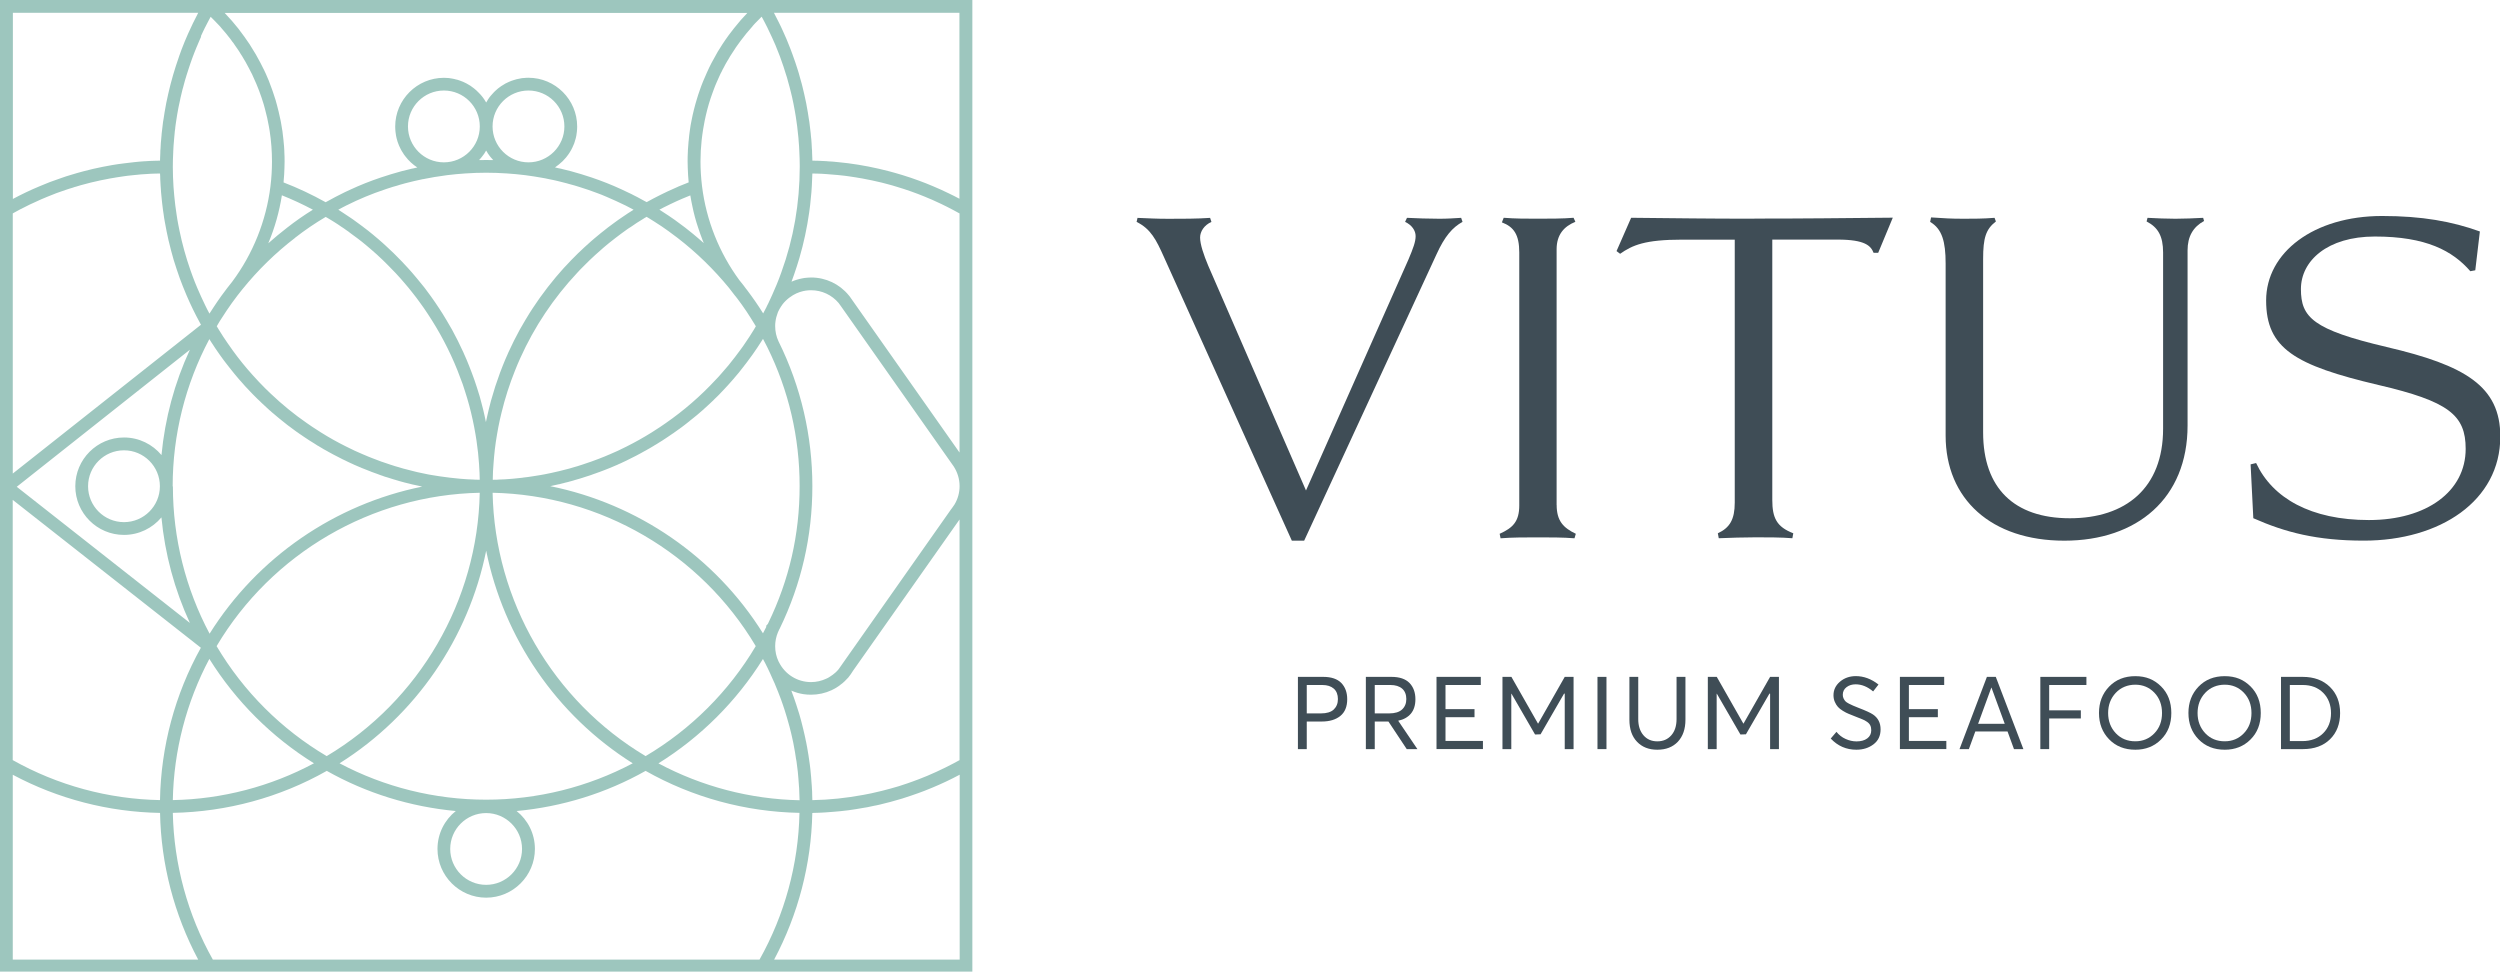 <?xml version="1.0" encoding="UTF-8"?>
<svg id="Ebene_1" data-name="Ebene 1" xmlns="http://www.w3.org/2000/svg" viewBox="0 0 489.38 190.19">
  <defs>
    <style>
      .cls-1 {
        fill: #9dc6be;
      }

      .cls-2 {
        fill: #3f4d56;
      }
    </style>
  </defs>
  <path class="cls-1" d="M0,0v190.35h190.34V0H0ZM147.3,5.13c.3-.35.63-.69.97-1.03.21-.24.44-.46.68-.69.05-.05.09-.09.15-.14.1.18.19.34.28.51.13.21.24.44.35.67.16.31.33.63.48.94.01.03.03.05.04.09.26.51.5,1.03.74,1.56.1.2.19.41.28.61.19.4.35.8.53,1.2.21.53.43,1.05.63,1.58.16.41.33.83.46,1.24.16.45.33.9.48,1.37.16.46.31.93.44,1.39.18.51.33,1.03.46,1.56.1.35.2.7.29,1.05.08.3.15.6.23.9.09.34.18.68.25,1.03.2.89.38,1.79.54,2.7.08.4.14.79.2,1.18.19,1.22.35,2.43.46,3.65.04.35.08.69.09,1.04.08.73.11,1.46.14,2.18.05.93.08,1.87.08,2.81v.11c-.01,7.14-1.2,14.06-3.59,20.63-.29.83-.6,1.64-.94,2.46-.26.64-.54,1.28-.83,1.92-.11.25-.23.51-.35.77-.11.26-.24.51-.36.77,0,.01-.01.03-.01.04-.14.25-.26.49-.39.77-.01.01-.01.04-.01.05-.01.03-.03.05-.04.08-.2.4-.41.82-.64,1.22-.98-1.58-2.05-3.11-3.16-4.58l-.04-.06-.04-.04s-.01-.01-.03-.03c-.19-.26-.4-.55-.61-.82-.21-.26-.43-.54-.64-.8-.01-.03-.04-.04-.05-.06l-.04-.05s0-.01-.01-.01c0-.01-.01-.03-.03-.04-3.97-5.4-6.5-11.76-7.32-18.41,0-.04-.01-.06-.01-.1-.19-1.56-.29-3.16-.29-4.78,0-1.39.08-2.79.23-4.17.04-.35.08-.69.13-1.04.04-.34.09-.68.15-1.02.09-.56.19-1.14.31-1.71.06-.3.13-.61.2-.92.03-.15.06-.29.1-.43.06-.29.14-.56.21-.85.19-.73.4-1.44.64-2.16.1-.31.21-.63.33-.94.1-.28.2-.56.31-.85.16-.45.35-.9.55-1.36.16-.4.34-.8.53-1.19.15-.34.31-.67.49-.99.1-.23.2-.44.33-.65.24-.48.5-.95.78-1.42.01-.04.04-.08.08-.11.26-.49.57-.98.88-1.44.11-.2.24-.39.38-.58.19-.31.4-.63.63-.93.19-.29.39-.56.6-.83.2-.28.41-.55.64-.82.15-.21.33-.43.5-.64.38-.46.77-.92,1.17-1.36,0-.01.02-.04.05-.05ZM155.85,148.66c.03.15.05.31.08.48.03.16.04.33.06.48.14.95.24,1.92.31,2.89.01.1.02.21.02.31.04.36.06.74.08,1.1.01.11.03.23.03.33,0,.09.01.16.01.24.03.36.04.72.04,1.07.03.36.04.73.04,1.09-9.68-.2-19.15-2.69-27.63-7.22,8.27-5.15,15.29-12.15,20.46-20.43.3.53.58,1.07.84,1.62.01.03.04.06.05.09.03.04.04.09.06.13.31.65.62,1.31.9,1.97.18.36.34.73.5,1.1.01.01.01.03.01.04.21.51.41,1.02.62,1.52.2.51.4,1.03.59,1.54.03.06.04.13.06.19.06.18.13.35.19.53.13.35.24.69.35,1.04.04.1.06.2.1.3.14.44.28.87.4,1.31.01.05.03.09.04.14.13.4.24.8.34,1.2.03.06.04.11.04.16.04.1.06.21.09.3.1.39.2.78.29,1.15.04.16.08.31.11.46.04.15.08.3.1.44.09.36.16.73.24,1.09.04.18.08.35.1.53.1.48.19.95.26,1.43h0c.08.46.15.92.21,1.38ZM95.16,156.54c-10.03,0-19.91-2.46-28.69-7.12,14.95-9.39,25.27-24.58,28.7-41.62,3.43,17.04,13.74,32.23,28.69,41.62-8.79,4.66-18.66,7.12-28.7,7.12ZM102.19,166.18c0,3.88-3.15,7.03-7.03,7.03s-7.03-3.15-7.03-7.03,3.16-7.02,7.03-7.02,7.03,3.15,7.03,7.02ZM24.27,85.64c-5.26,0-9.53,4.28-9.53,9.54s4.27,9.53,9.53,9.53c2.94,0,5.57-1.33,7.33-3.43.68,7.17,2.56,14.15,5.57,20.66L3.28,95.29l33.89-26.83c-3.01,6.49-4.88,13.47-5.56,20.62-1.76-2.1-4.39-3.44-7.33-3.44ZM31.3,95.18c0,3.88-3.15,7.03-7.03,7.03s-7.03-3.15-7.03-7.03,3.15-7.03,7.03-7.03,7.03,3.15,7.03,7.03ZM33.8,95.18c0-10.07,2.49-19.98,7.18-28.8.14.23.28.44.41.65.16.25.31.49.49.74.06.11.14.21.21.33.06.11.14.21.23.33.11.18.23.35.35.51.06.11.15.21.23.33.1.14.19.28.29.41.15.21.3.41.45.62.08.11.15.21.23.31.14.19.28.38.43.56.19.25.38.49.57.73.14.19.28.36.43.54.08.1.15.2.23.29.09.1.16.19.23.28.05.06.09.11.14.18s.11.13.16.19c.05.06.11.13.16.19.15.18.3.36.45.54t.03.03c.08.09.16.19.24.28.08.09.15.18.24.26.09.11.19.23.29.33.06.09.14.16.21.24.06.08.13.15.2.23.01.03.04.05.08.08.01.01.03.04.04.05.01.03.03.04.04.05.1.1.19.2.29.3.01.01.03.03.04.04.09.1.19.2.28.3.1.11.21.23.31.33.1.1.2.21.3.31.06.06.13.13.19.2s.14.14.2.2c.06.08.14.14.2.2.2.2.39.4.59.59.14.14.29.28.43.4.11.13.23.24.34.34.23.21.44.41.66.61.09.09.18.16.26.24.13.13.25.24.38.35.09.08.18.16.26.24.06.05.13.11.2.16.06.08.14.14.21.2.1.08.2.16.3.25.04.04.09.08.14.11.01.01.01.03.03.03.21.19.43.36.65.55.01.01.04.04.06.05.06.05.11.1.18.15.08.06.15.13.23.19.08.06.14.11.21.16.01.03.04.04.05.05.04.03.09.06.13.1.13.1.24.19.36.29.04.03.08.05.1.08.18.15.36.29.55.44.14.1.28.21.43.33.04.03.07.05.1.06.06.05.13.1.18.14.09.06.16.13.24.18.15.11.3.23.46.34.01.01.03.03.05.04.03.03.05.04.08.06.11.09.24.18.36.26.09.06.18.13.28.19.09.06.18.13.26.19.13.09.25.18.39.26.16.11.34.24.51.35.15.1.3.2.45.3.11.08.23.16.35.23.04.04.07.06.13.09.28.18.54.35.82.51.11.08.23.15.34.21.06.04.13.09.2.13.11.08.23.15.35.23.07.04.14.08.21.11.04.04.08.06.13.08.19.13.39.24.59.35.08.05.14.09.21.13.03.03.05.04.08.05.13.08.26.15.39.21.14.09.29.16.43.24.01.01.04.03.06.04.13.08.26.15.39.21.23.14.46.26.7.38.41.23.82.44,1.23.63.18.1.34.18.5.26.18.09.36.18.54.25.06.04.11.06.18.09.09.05.18.09.26.13.2.1.41.2.62.29.13.06.24.11.36.16.1.05.21.1.31.15.08.03.15.06.24.1.29.13.58.25.88.38.01,0,.03.01.04.01.01.01.03.01.04.01.06.04.13.06.18.09.09.03.18.06.25.1.45.18.9.36,1.37.54.05.03.1.04.16.06.05.03.11.05.18.08.08.03.16.05.25.09.14.05.28.1.41.15.13.05.26.09.4.14.2.08.4.15.61.23.09.03.16.06.25.09.08.03.16.05.25.08.05.03.1.05.16.06.06.03.14.05.21.08.06.03.13.04.19.06.13.04.25.08.38.11.19.06.38.13.57.18.14.05.29.1.44.14h.01c.05.03.1.04.15.05.06.03.13.05.19.06.11.04.24.08.36.1.03.01.05.01.08.03.05.01.1.03.14.04.05.01.1.04.15.04.04.03.09.04.14.05.1.03.19.05.28.08h.01c.05.01.1.03.15.04.04.01.09.03.13.04.11.03.24.06.35.09.06.03.11.04.16.05.28.08.54.14.82.2.01.01.03.01.05.01.25.08.49.13.74.19.1.03.19.04.28.06.31.08.61.14.93.2.04.01.09.03.13.03.11.03.23.05.34.08.09.03.18.04.26.06-17.06,3.45-32.23,13.81-41.62,28.79-4.69-8.81-7.18-18.73-7.18-28.79ZM57.74,46.56c1.91-1.49,3.93-2.87,6.02-4.1.19.11.39.21.58.34.2.11.39.23.58.35.2.11.39.24.58.36.44.28.88.56,1.31.87.33.2.65.43.98.67.28.18.53.36.79.58.45.31.9.65,1.36,1,.62.46,1.22.94,1.81,1.44.31.26.63.53.94.8.39.33.78.68,1.16,1.02.1.09.2.19.3.29.5.45,1,.93,1.49,1.43.13.11.26.24.38.38.49.48.95.95,1.42,1.46.08.06.14.14.21.23.51.55,1.02,1.12,1.49,1.68.55.63,1.09,1.28,1.59,1.93.53.65,1.03,1.33,1.52,2.01.5.68.98,1.36,1.43,2.06,2.32,3.49,4.29,7.2,5.86,11.12.36.9.7,1.81,1.03,2.72.16.46.31.92.45,1.38.3.93.58,1.85.83,2.79.25.93.48,1.87.68,2.81.21.94.39,1.9.55,2.85.06.39.13.79.19,1.18.11.8.21,1.61.31,2.41.08.73.14,1.44.19,2.17.04.58.07,1.17.1,1.76.01.45.02.9.04,1.36h-.16c-.13,0-.25,0-.38-.01-.21,0-.44,0-.65-.03-.4,0-.79-.03-1.19-.05-.41-.03-.83-.05-1.24-.09-.15-.01-.31-.03-.46-.04-.6-.05-1.19-.11-1.79-.19-.65-.08-1.29-.16-1.95-.26-.54-.08-1.09-.16-1.63-.26-.21-.04-.41-.08-.63-.11-.45-.09-.9-.18-1.34-.28-.57-.11-1.12-.24-1.68-.39-.36-.08-.73-.18-1.09-.28-.28-.06-.54-.14-.82-.21-.31-.09-.63-.18-.93-.28-.43-.11-.85-.24-1.28-.39-.05,0-.09-.01-.14-.04-.59-.19-1.17-.38-1.74-.59-.01,0-.03,0-.05-.01-.59-.21-1.19-.43-1.77-.67-.59-.23-1.18-.46-1.76-.72-.05-.01-.1-.04-.15-.06-.54-.23-1.07-.46-1.59-.7-.06-.03-.13-.06-.19-.09-.53-.25-1.05-.5-1.58-.77-1.67-.83-3.3-1.74-4.89-2.74-.57-.35-1.12-.72-1.67-1.08-.36-.24-.73-.49-1.08-.74-2.49-1.72-4.84-3.64-7.05-5.74-.38-.35-.75-.72-1.12-1.08-.41-.4-.82-.82-1.2-1.23-.44-.45-.87-.92-1.27-1.38-1.37-1.52-2.65-3.1-3.85-4.76-.35-.48-.69-.97-1.03-1.46-.3-.43-.58-.85-.87-1.29-.29-.45-.59-.92-.87-1.38-.14-.21-.26-.43-.39-.65h0c.09-.16.16-.3.26-.44.21-.38.44-.74.68-1.1.31-.51.65-1.02.99-1.52.68-1,1.38-2,2.12-2.95.24-.31.49-.64.78-.99.05-.06.1-.13.16-.2,3.05-3.78,6.53-7.18,10.34-10.1ZM52.51,47.64c1.27-3.01,2.16-6.18,2.67-9.41,2.05.82,4.08,1.76,6.07,2.82-1.76,1.08-3.45,2.27-5.06,3.53-1.27.98-2.5,2-3.69,3.06ZM96.48,31.25s.04.05.06.08c-.23,0-.45-.01-.68,0-.23-.01-.46-.01-.7-.01s-.45,0-.69.01c-.23-.01-.45,0-.69,0,.04-.04.08-.08.1-.11.11-.1.2-.21.29-.33.09-.1.18-.2.24-.3.11-.14.21-.26.3-.4.04-.05.08-.1.1-.14.13-.19.25-.39.35-.58.05.09.1.16.16.25.05.1.1.19.16.28.1.15.2.29.31.44.06.09.13.18.2.26.15.19.31.38.48.55ZM96.42,24.75c0-3.88,3.15-7.03,7.03-7.03s7.03,3.15,7.03,7.03-3.15,7.03-7.03,7.03-7.03-3.15-7.03-7.03ZM86.89,31.78c-3.88,0-7.03-3.15-7.03-7.03s3.15-7.03,7.03-7.03,7.03,3.15,7.03,7.03-3.15,7.03-7.03,7.03ZM82.9,35.06c.16-.04.33-.08.49-.1.34-.08.69-.14,1.04-.19.41-.09.83-.15,1.26-.21.06-.01.13-.03.2-.03.54-.09,1.08-.16,1.62-.24,1.19-.15,2.4-.26,3.61-.34,1.34-.09,2.69-.14,4.04-.14s2.7.05,4.05.14c1.2.08,2.41.19,3.6.34.58.08,1.17.15,1.74.25.49.08.99.15,1.48.25.48.08.95.16,1.43.28.57.1,1.13.23,1.69.36.59.14,1.17.28,1.74.44.15.04.3.08.45.13.38.09.77.2,1.14.31.31.09.63.19.94.29,1.15.35,2.3.75,3.44,1.18.62.23,1.23.46,1.83.73,1.24.53,2.46,1.08,3.66,1.67h.01c.28.14.55.29.83.43.28.14.55.29.83.44-.04.03-.07.05-.11.08-.68.41-1.34.85-2,1.31-.62.4-1.2.83-1.8,1.27-.13.09-.26.18-.39.29-.5.36-.99.73-1.47,1.13-.21.15-.44.33-.65.51-.44.35-.87.7-1.29,1.07-.23.19-.44.38-.65.56-.45.39-.89.79-1.32,1.19-.21.19-.43.39-.64.61-.38.34-.75.7-1.12,1.09-.26.24-.5.49-.73.73-.33.33-.64.67-.94,1-.35.35-.68.72-.99,1.08-.38.43-.75.85-1.12,1.29-.54.64-1.05,1.29-1.58,1.96h0c-.51.68-1.02,1.34-1.51,2.03-.11.14-.21.28-.3.43-.36.51-.73,1.04-1.07,1.57-.04.05-.06.1-.1.15-.45.68-.88,1.37-1.29,2.07-.01.01-.03.03-.03.04-.83,1.36-1.59,2.75-2.3,4.17-.09.18-.18.36-.26.54-.31.61-.6,1.24-.89,1.87-.01.04-.04.09-.05.13-.35.77-.68,1.54-.99,2.33-.19.46-.38.94-.55,1.42-.33.89-.64,1.78-.93,2.67-.29.92-.57,1.85-.83,2.77-.09.33-.18.65-.25.98-.08.26-.14.51-.2.79-.13.49-.24.97-.34,1.47-.08.33-.15.65-.21.98-.16-.83-.35-1.64-.54-2.46-.13-.49-.25-.97-.38-1.46-.1-.39-.21-.77-.31-1.15-.18-.59-.35-1.17-.54-1.73-.15-.48-.31-.97-.48-1.44-.34-.95-.69-1.9-1.07-2.84-.31-.79-.64-1.57-.99-2.33-.01-.04-.04-.09-.05-.13-.29-.63-.58-1.26-.89-1.87-.09-.18-.18-.36-.26-.54-.7-1.42-1.47-2.81-2.3-4.17,0-.01-.01-.03-.03-.04-.41-.7-.84-1.39-1.29-2.07-.53-.8-1.07-1.61-1.63-2.38-.36-.5-.73-1-1.1-1.49-.08-.09-.16-.19-.23-.3-.46-.59-.93-1.17-1.41-1.73-.33-.39-.65-.78-.99-1.17-.5-.58-1.02-1.14-1.54-1.69-.11-.13-.23-.25-.35-.38-.53-.55-1.07-1.1-1.62-1.64l-.06-.06c-.54-.53-1.09-1.05-1.66-1.56-.18-.15-.35-.31-.53-.48-.53-.46-1.05-.93-1.61-1.38-.06-.05-.14-.11-.21-.18-.64-.53-1.29-1.05-1.96-1.54-.04-.04-.08-.06-.11-.09-.61-.46-1.23-.92-1.86-1.36-.13-.09-.25-.18-.38-.26-.53-.36-1.07-.73-1.61-1.07-.3-.2-.6-.39-.9-.59.24-.13.46-.25.7-.38.31-.16.63-.33.95-.49h.01c.59-.3,1.2-.58,1.81-.87.62-.28,1.23-.54,1.84-.8.62-.26,1.24-.5,1.87-.74.75-.28,1.51-.55,2.27-.8.43-.14.85-.28,1.28-.41.24-.08.48-.14.72-.2.43-.15.85-.26,1.29-.38.1-.04.2-.06.31-.09.6-.16,1.2-.31,1.81-.45.58-.14,1.15-.26,1.74-.38ZM131.01,45.36c.54.39,1.08.79,1.61,1.2,3.73,2.87,7.13,6.19,10.12,9.84l.03.04.02.03.03.04c.31.43.65.85,1.02,1.32.08.1.16.21.26.31.04.05.06.09.1.14l.04.05s.01.01.03.03c.33.44.65.88.97,1.32.61.87,1.22,1.74,1.77,2.65.33.5.65,1.02.95,1.54h0c-.13.24-.25.45-.39.67-.28.46-.58.93-.87,1.38-.26.4-.53.8-.8,1.19-.29.44-.59.88-.92,1.31-.34.48-.69.95-1.07,1.43-.85,1.13-1.74,2.21-2.69,3.26-.36.43-.74.84-1.13,1.24-2.96,3.19-6.25,6.04-9.8,8.5-.35.25-.72.5-1.08.74-.55.36-1.1.73-1.67,1.08-1.59.99-3.23,1.91-4.89,2.74-.53.26-1.05.51-1.58.77-.06.03-.13.06-.19.09-.53.24-1.05.48-1.59.7-.05.03-.1.05-.15.06-.51.23-1.04.44-1.57.64-.08.04-.15.08-.24.1-.57.23-1.14.44-1.72.64-.01.01-.04.01-.05.01-.58.21-1.15.4-1.74.59-.04.03-.09.04-.14.04-.43.15-.85.28-1.28.39-.31.11-.64.2-.97.29-.2.06-.41.11-.63.16-.44.13-.89.24-1.34.34-.53.14-1.07.26-1.59.36-.4.09-.8.18-1.22.25-.26.05-.54.1-.82.15-.51.09-1.04.18-1.56.25-.63.1-1.24.19-1.87.25-.05.01-.09.03-.14.03-.58.06-1.16.13-1.73.18-.15.01-.31.03-.46.04-.41.04-.83.06-1.24.09-.4.03-.79.05-1.19.05-.21.03-.44.03-.65.03-.13.01-.25.01-.38.01h-.15c-.01-.06,0-.13,0-.19.01-1.02.06-2.02.15-3.02.03-.45.06-.9.11-1.36.04-.48.09-.97.15-1.44.05-.48.11-.95.19-1.43.06-.48.14-.95.23-1.43.16-.95.34-1.91.55-2.85.1-.46.21-.94.33-1.41.68-2.81,1.57-5.59,2.66-8.3.31-.79.65-1.58,1-2.36,2.76-6.15,6.54-11.79,11.12-16.68.4-.44.8-.87,1.24-1.29.18-.19.36-.38.55-.55.48-.49.97-.95,1.47-1.41.1-.1.2-.19.3-.28.53-.48,1.05-.95,1.59-1.41.1-.1.21-.19.33-.28.5-.43,1.03-.85,1.56-1.26.14-.13.28-.23.43-.34.38-.3.77-.59,1.15-.87.36-.28.75-.55,1.13-.82.25-.18.51-.36.78-.51.4-.29.79-.55,1.2-.82.36-.23.73-.46,1.1-.68.13-.09.26-.16.39-.25.14-.08.26-.15.4-.23h.01c.15.09.31.18.46.28.31.19.64.39.95.59,1.03.64,2.03,1.32,3.01,2.03ZM129.08,41.04c.3-.15.59-.31.89-.46.43-.23.85-.43,1.28-.63.78-.38,1.56-.73,2.35-1.07.51-.23,1.02-.44,1.53-.63.11.7.25,1.41.4,2.11.29,1.42.66,2.82,1.13,4.2.13.4.25.79.4,1.18.15.41.3.83.46,1.24.05.1.09.21.13.31.04.1.08.19.11.29-.07-.06-.15-.14-.23-.2-.34-.3-.68-.6-1.03-.89-.28-.25-.56-.49-.87-.73-.49-.41-.99-.8-1.49-1.19-.66-.51-1.36-1.03-2.05-1.52-.38-.26-.75-.53-1.13-.78-.63-.43-1.26-.84-1.9-1.24ZM61.45,149.42c-8.47,4.53-17.95,7.02-27.62,7.2.18-9.66,2.64-19.15,7.15-27.64,5.18,8.28,12.19,15.29,20.47,20.43ZM42.4,126.48c10.81-18.2,30.39-29.6,51.51-30.02-.41,21.11-11.79,40.72-29.96,51.55-8.86-5.23-16.29-12.65-21.55-21.53ZM96.43,96.46c21.11.43,40.7,11.82,51.51,30.02-5.26,8.87-12.7,16.29-21.56,21.53-18.16-10.83-29.53-30.44-29.95-51.55ZM150.41,121.93c-.05.08-.1.16-.14.25l-.28.3v.26c-.2.4-.41.82-.64,1.23-9.38-15-24.56-25.35-41.63-28.8.09-.03.16-.04.25-.06.11-.03.23-.05.35-.08.04,0,.09-.01.14-.03.28-.06.58-.13.85-.19.01,0,.03,0,.04-.01h.03s.05-.01.08-.01c.16-.04.33-.08.49-.13.13-.03.25-.05.38-.09.11-.03.21-.05.31-.09.03,0,.05,0,.06-.01.2-.04.39-.09.58-.14.03-.01.05-.01.08-.03.14-.04.26-.06.39-.1.07-.03.15-.04.21-.06.1-.03.2-.05.29-.08.09-.03.16-.05.24-.08.1-.03.19-.05.28-.08.16-.04.33-.09.49-.14.11-.04.23-.06.35-.1h.01s.05-.03.08-.04c.08-.03.15-.04.23-.06.13-.04.25-.08.38-.13.31-.09.63-.2.94-.3.09-.04.19-.06.28-.09.09-.03.18-.06.26-.09.09-.04.18-.06.26-.1.2-.06.4-.14.6-.21.19-.06.38-.13.55-.2h.03c.1-.04.19-.06.28-.11.21-.08.43-.15.64-.24.43-.16.85-.34,1.27-.5.09-.04.18-.08.25-.1.01-.01.03-.03.04-.03.01,0,.03,0,.04-.01.24-.1.48-.2.7-.3.11-.05.23-.1.34-.14.04-.03.08-.04.11-.05.06-.04.13-.06.18-.09.16-.08.33-.14.49-.21.1-.05.21-.1.31-.15.18-.08.35-.16.51-.24.08-.04.15-.06.21-.1.04-.01.06-.03.09-.04.05-.03.1-.05.15-.08.09-.05.19-.09.28-.14.23-.11.45-.21.66-.33.21-.1.41-.21.62-.31.09-.05.18-.09.25-.13.11-.06.23-.11.33-.18.08-.04.15-.08.21-.11.08-.04.14-.06.19-.1.09-.05.18-.09.25-.14.15-.08.29-.15.41-.23.16-.09.33-.18.48-.26.15-.08.29-.16.41-.24.01,0,.03-.01.03-.01.1-.05.19-.11.28-.16.1-.05.2-.11.3-.18.13-.06.25-.14.36-.21.08-.04.14-.08.2-.13.15-.08.29-.16.43-.25.03-.01.05-.04.08-.05.15-.09.29-.18.44-.28.19-.1.38-.23.57-.35.06-.05.14-.09.21-.14.13-.08.25-.16.38-.25.18-.1.35-.21.51-.34.05-.03.1-.06.15-.1.26-.18.53-.35.79-.54.06-.04.13-.08.18-.11.03-.01.04-.04.06-.05.34-.24.69-.49,1.03-.74.01,0,.01-.01.03-.01.09-.06.16-.13.25-.19.09-.05.16-.11.25-.18.13-.1.25-.2.38-.29.08-.06.14-.11.21-.16.16-.13.31-.25.46-.36.16-.13.33-.25.48-.38.01-.01.02-.01.02-.03.19-.15.38-.3.57-.45.21-.16.41-.34.63-.51,0,0,.01,0,.01-.01.03-.01.05-.04.08-.06.09-.06.18-.14.25-.21.36-.3.73-.62,1.08-.93.05-.04.1-.09.16-.14.06-.05.13-.11.19-.19.03-.01.05-.03.06-.05.03-.01.04-.03.05-.04.35-.31.69-.63,1.02-.94.04-.04.08-.06.1-.1.04-.03.08-.06.1-.09.06-.06.13-.13.19-.18.03-.03.04-.04.06-.05.01-.03.03-.05.05-.05.03-.04.06-.08.1-.1.03-.04.06-.08.09-.1.04-.03.06-.05.09-.09.16-.15.33-.31.48-.46l.26-.26c.05-.05.1-.11.16-.16.13-.13.24-.25.36-.38.2-.2.4-.41.6-.63.25-.26.49-.53.74-.8.28-.3.55-.6.82-.92.06-.06.11-.13.16-.19.05-.05.09-.1.14-.15.05-.06.11-.13.16-.2,0,0,.01,0,.01-.01.28-.33.55-.65.84-.99.26-.34.54-.68.8-1.02.16-.19.31-.39.45-.58.09-.1.16-.21.24-.31.06-.06.11-.14.16-.21.15-.19.29-.38.41-.56.21-.28.41-.55.62-.84.21-.3.44-.61.64-.93.11-.15.21-.3.31-.45.06-.09.11-.16.16-.25l.02-.03c.2-.3.39-.59.58-.89.11-.18.24-.36.35-.55.29.54.57,1.08.84,1.62,4.2,8.5,6.33,17.65,6.33,27.19s-2.06,18.39-6.11,26.76ZM146.31,2.51c-.05.06-.11.11-.16.18-.39.4-.77.82-1.14,1.24-.03.04-.06.08-.11.13-.41.49-.83.98-1.23,1.49-.35.44-.69.88-1.02,1.33-.44.6-.85,1.2-1.26,1.82-.2.3-.39.61-.58.93-.2.3-.39.61-.56.94-.69,1.18-1.32,2.38-1.87,3.63-.26.55-.5,1.12-.73,1.68-.25.61-.49,1.24-.7,1.87-.19.51-.35,1.03-.51,1.56-.44,1.42-.8,2.86-1.08,4.32-.13.6-.23,1.22-.31,1.83-.01.04-.01.08-.02.13-.09.61-.16,1.24-.21,1.87-.01.08-.03.14-.03.21-.06.56-.1,1.12-.13,1.68-.01.13-.01.25-.01.38-.04.61-.05,1.24-.05,1.86,0,.43.01.85.03,1.29.03.95.09,1.9.18,2.82-.68.26-1.36.54-2.03.82-.01.01-.03.01-.05.03-.69.3-1.38.6-2.07.93-.44.2-.88.41-1.32.64-.92.45-1.83.94-2.74,1.44h-.03c-.16-.1-.33-.19-.49-.26-.44-.26-.89-.5-1.36-.74-.2-.11-.4-.21-.6-.3-.36-.2-.73-.38-1.09-.54-.46-.24-.93-.45-1.41-.67-1.9-.88-3.84-1.64-5.82-2.31-.66-.23-1.33-.44-2-.64-.63-.2-1.27-.38-1.91-.55-.06-.03-.11-.04-.18-.05-.48-.13-.97-.25-1.46-.36-.31-.09-.61-.16-.93-.21-.23-.06-.45-.11-.68-.16.04-.03.09-.05.11-.08.03-.01.04-.03.05-.04.21-.14.41-.29.6-.45.51-.4.99-.87,1.41-1.38.15-.19.3-.38.44-.58.08-.11.15-.23.23-.34.23-.34.41-.69.59-1.07.08-.16.15-.34.23-.53.09-.18.15-.36.2-.55.06-.18.11-.35.16-.54.03-.04.03-.09.04-.13.04-.16.08-.33.11-.49h0c.05-.26.09-.51.11-.78.04-.35.06-.7.06-1.05,0-5.26-4.28-9.54-9.54-9.54-.29,0-.58.01-.85.05-.08,0-.15,0-.21.01-.19.01-.38.05-.57.09-.24.03-.46.08-.69.14-.21.05-.43.11-.63.19-.25.08-.5.16-.75.28-.01,0-.03.01-.04.01-.25.11-.5.23-.74.35-.04.03-.09.05-.13.08-.24.14-.49.28-.72.44-.43.29-.83.61-1.2.97-.09.09-.18.18-.26.26-.21.21-.41.44-.61.68-.18.21-.34.44-.49.67-.03.03-.04.06-.06.09-.06.09-.11.18-.16.28-.06.09-.11.16-.16.25-.09-.18-.2-.35-.33-.53-.08-.13-.16-.25-.25-.36-.05-.08-.1-.14-.16-.21-.1-.14-.21-.28-.33-.4-.14-.15-.28-.3-.43-.45-.14-.16-.29-.3-.44-.43-.15-.14-.3-.26-.46-.39-.44-.36-.93-.68-1.43-.94-.23-.13-.45-.24-.68-.33-.23-.1-.45-.19-.68-.26-.15-.05-.31-.1-.46-.15-.08-.03-.16-.04-.24-.05-.25-.08-.51-.13-.78-.18-.16-.03-.34-.05-.5-.08-.09-.01-.18-.01-.26-.03-.28-.03-.55-.04-.84-.04-5.26,0-9.54,4.28-9.54,9.54,0,.35.03.7.06,1.05.03.26.06.51.11.77h0c.04.18.08.34.11.5.05.23.11.44.19.67.08.24.16.46.26.69.01.03.03.05.04.09.09.23.2.44.31.65.13.25.26.49.43.72.06.11.14.23.21.34.09.13.18.25.29.38.64.84,1.43,1.57,2.32,2.15-.23.05-.45.1-.68.16-.31.05-.61.13-.93.21-.49.11-.98.24-1.46.36-.06.01-.11.03-.18.05-.64.18-1.28.35-1.91.55-.68.2-1.34.41-2,.64-2.05.69-4.05,1.48-6.02,2.4-.34.15-.69.31-1.03.48-.45.21-.89.43-1.33.67-.19.09-.36.18-.55.28-.45.24-.9.48-1.36.74-.16.08-.33.16-.49.26h-.01c-2.67-1.49-5.45-2.8-8.23-3.87,0-.11.01-.23.02-.35.08-.82.13-1.63.15-2.46.01-.44.03-.87.03-1.29,0-.61-.01-1.23-.05-1.84,0-.13,0-.25-.01-.38-.03-.54-.06-1.08-.13-1.62,0-.13-.01-.24-.03-.34-.06-.6-.14-1.22-.21-1.82-.01-.04-.01-.09-.03-.13-.08-.53-.16-1.05-.26-1.58-.03-.14-.05-.26-.08-.39-.13-.59-.25-1.18-.39-1.76-.01-.05-.03-.1-.04-.14-.15-.65-.33-1.29-.51-1.93-.01-.01-.01-.04-.01-.05-.16-.51-.33-1.03-.5-1.53-.05-.19-.11-.36-.19-.55-.21-.6-.44-1.19-.66-1.77-.18-.43-.36-.85-.55-1.28-.01-.04-.04-.08-.05-.11-.11-.25-.23-.49-.34-.73-.03-.05-.05-.1-.08-.15-.2-.41-.4-.82-.62-1.23-.29-.56-.6-1.13-.92-1.68-.01-.01-.03-.04-.04-.06-.34-.58-.69-1.14-1.05-1.71-.01-.04-.04-.06-.05-.09-.35-.53-.7-1.04-1.08-1.56-.39-.55-.79-1.08-1.2-1.61-.4-.51-.83-1.03-1.26-1.52-.01-.03-.04-.04-.05-.05-.44-.5-.88-.99-1.34-1.47h102.3ZM39.32,7.1c.13-.29.26-.56.39-.84.13-.26.25-.53.38-.79.08-.15.15-.3.23-.44.04-.08.06-.14.1-.2.16-.33.33-.64.49-.94.03-.08.08-.16.13-.24.06-.13.13-.24.19-.35,0,0,0-.01.01-.01.23.21.44.43.64.64.35.34.68.68.99,1.03.19.2.38.4.54.62.28.3.54.61.8.93.18.21.36.44.53.67.26.31.51.64.73.97.18.2.33.41.46.63.24.33.46.65.68.98.16.24.33.48.46.73.23.33.43.67.63,1.02.14.21.26.43.38.64.24.41.46.83.67,1.24.11.18.2.36.28.55.23.4.41.8.59,1.22.8,1.71,1.47,3.49,2.01,5.3.08.29.16.58.24.88.31,1.14.58,2.31.78,3.49.05.28.1.55.14.83.3,1.96.45,3.94.45,5.95,0,1.62-.1,3.23-.29,4.78,0,.04-.01.06-.01.1-.84,6.77-3.44,13.23-7.49,18.66-.34.4-.66.82-.97,1.23-.4.51-.79,1.04-1.17,1.57-.24.34-.49.69-.73,1.04-.26.36-.51.74-.75,1.12-.29.43-.55.85-.83,1.28-.3-.54-.58-1.1-.85-1.66-.28-.55-.54-1.12-.79-1.68-.25-.54-.49-1.08-.72-1.63-.34-.78-.64-1.56-.93-2.33-.15-.4-.3-.8-.44-1.22-.88-2.51-1.59-5.08-2.13-7.69-.1-.44-.19-.87-.26-1.31-.11-.61-.23-1.23-.31-1.85-.1-.61-.19-1.23-.26-1.84-.15-1.22-.26-2.43-.35-3.65-.08-1.27-.13-2.55-.13-3.83v-.11c0-.94.03-1.88.08-2.81-.01-.04-.01-.06,0-.09.01-.39.04-.77.06-1.14.03-.33.05-.64.08-.95,0-.13.01-.25.03-.39.01-.23.04-.44.06-.65.01-.21.04-.43.06-.64,0-.04.01-.09.01-.13.03-.25.06-.5.1-.75,0,0,0-.01-.01-.03,0-.01,0-.05.01-.06.01-.13.04-.26.05-.39.03-.24.06-.48.1-.7.05-.4.11-.82.19-1.22,0-.06.01-.13.03-.19.08-.43.15-.85.23-1.28.01-.06.02-.13.04-.2.01-.01.01-.03.01-.05.09-.43.18-.87.28-1.29.01-.11.04-.21.06-.31.01-.06.03-.13.04-.19.13-.56.26-1.12.4-1.67l.08-.26c.09-.35.18-.7.28-1.05.05-.18.1-.35.14-.51.04-.11.06-.23.1-.33.01-.03.01-.05.03-.08.04-.15.09-.3.13-.45.05-.15.1-.31.15-.46.1-.35.21-.69.33-1.03.1-.31.21-.61.31-.92.08-.2.14-.4.21-.6.09-.23.16-.46.25-.69.05-.14.1-.28.16-.41.04-.11.09-.24.13-.35.01-.03.03-.06.04-.09.14-.34.28-.68.4-1,.04-.1.09-.2.13-.29.01-.05.04-.1.06-.15.15-.36.3-.73.46-1.08.09-.19.16-.38.25-.55ZM2.5,2.51h36.3c-.7,1.34-1.37,2.7-1.98,4.08-.23.5-.45,1-.65,1.51-.21.51-.41,1.03-.61,1.54-.16.43-.31.84-.46,1.27-.05.11-.09.23-.11.33-.2.55-.39,1.1-.56,1.66-.2.6-.38,1.2-.55,1.79-.16.56-.31,1.12-.46,1.68-.05.2-.1.39-.15.59-.11.45-.23.92-.33,1.38-.29,1.22-.53,2.45-.73,3.69-.08.4-.13.79-.18,1.18-.08.4-.14.8-.18,1.22-.08.56-.15,1.13-.2,1.69-.03.18-.04.34-.04.5-.06.48-.1.95-.13,1.43-.03.33-.05.65-.05.97-.04.31-.05.63-.05.95-.03.33-.03.64-.04.97-.01.11-.01.23-.01.34v.16c-.06,0-.13,0-.19.01-.15,0-.3,0-.45.01-.15,0-.29,0-.43.01-.62.01-1.22.05-1.81.09h-.11c-.69.05-1.38.1-2.06.18-.65.06-1.29.14-1.95.23-.79.09-1.59.21-2.37.34-.64.11-1.26.23-1.88.35-1.27.25-2.52.54-3.75.87-.41.1-.83.21-1.24.34-.43.11-.85.24-1.27.38-.6.18-1.2.36-1.79.58-.55.18-1.09.38-1.63.58-.44.15-.87.31-1.29.49-.49.19-.97.38-1.44.59-1.76.73-3.48,1.56-5.15,2.45V2.51ZM2.5,41.78c.05-.03.1-.05.15-.09.44-.25.89-.49,1.34-.73.18-.09.35-.19.53-.26.43-.23.87-.45,1.29-.65.74-.36,1.49-.7,2.25-1.03.4-.18.82-.35,1.22-.51,1.17-.49,2.33-.93,3.53-1.32.49-.16.97-.33,1.46-.46.21-.09.43-.15.64-.2.58-.19,1.17-.35,1.76-.5.73-.2,1.46-.39,2.2-.54.57-.14,1.13-.26,1.71-.36.63-.14,1.27-.25,1.91-.35.06-.03.14-.04.21-.04.5-.09,1-.16,1.52-.23.26-.04.54-.08.82-.11.46-.06.93-.11,1.41-.15.05-.01.1-.01.16-.01.64-.08,1.28-.13,1.93-.16.65-.05,1.32-.09,1.98-.1h.09c.16-.01.34-.01.51-.01h.21c0,.18.01.35.03.53,0,.19,0,.38.01.56.01.46.04.94.08,1.41,0,.16.01.34.04.5.01.4.05.79.09,1.18.03.44.08.89.13,1.33.01.15.02.29.05.44.05.43.1.87.16,1.29.03.21.06.44.1.65.06.54.15,1.07.25,1.59.1.63.23,1.26.35,1.87.11.59.24,1.18.38,1.77.03.11.05.23.09.34.13.54.26,1.07.4,1.61.16.6.33,1.2.5,1.81.19.61.38,1.23.59,1.84.19.59.4,1.19.61,1.78.18.5.36.99.57,1.49.24.62.49,1.23.75,1.83.78,1.82,1.64,3.6,2.6,5.35.08.14.15.28.23.43L2.5,92.7v-50.92ZM2.5,97.86l36.82,28.94c-5.07,9.1-7.82,19.37-8,29.82-10.13-.19-20.04-2.89-28.83-7.83v-50.93ZM2.5,187.84v-36.18c8.84,4.72,18.74,7.29,28.83,7.47.19,10.04,2.77,19.89,7.47,28.72H2.5ZM148.68,187.84H41.66c-4.92-8.75-7.62-18.65-7.83-28.72,10.59-.2,20.96-3.02,30.14-8.22,7.74,4.37,16.37,7.03,25.25,7.86-2.18,1.74-3.58,4.42-3.58,7.42,0,5.26,4.28,9.54,9.53,9.54s9.54-4.28,9.54-9.54c0-3-1.39-5.67-3.58-7.42,8.89-.83,17.51-3.49,25.25-7.86,9.15,5.18,19.53,8.02,30.12,8.22-.2,10.07-2.9,19.97-7.82,28.72ZM187.84,187.84h-36.3c4.69-8.81,7.27-18.66,7.47-28.69h.03c.08-.01.16-.01.25-.03.2,0,.4,0,.6-.01.6-.01,1.2-.05,1.82-.09.48-.03.97-.06,1.44-.11.41-.03.84-.06,1.26-.11.56-.05,1.13-.11,1.68-.19.51-.06,1.02-.14,1.53-.23.51-.08,1.02-.16,1.52-.26.2-.03.41-.06.62-.1.44-.09.87-.18,1.31-.28.19-.03.39-.06.58-.11.45-.1.92-.2,1.37-.33.19-.04.36-.08.55-.14.49-.11.97-.24,1.46-.39.51-.13,1.03-.28,1.54-.44.59-.18,1.18-.38,1.77-.58.49-.16.98-.33,1.46-.51.4-.14.79-.29,1.18-.44.53-.2,1.05-.41,1.58-.64,1.8-.75,3.58-1.59,5.3-2.51v36.18ZM187.84,148.79c-.36.21-.74.41-1.12.61-.55.29-1.1.58-1.67.85-.58.29-1.17.56-1.74.83-.59.28-1.18.54-1.77.78-.51.21-1.04.43-1.57.63-.1.05-.19.09-.29.11-.36.14-.72.28-1.08.4-.33.13-.66.24-.99.35-1.1.39-2.21.73-3.34,1.03-.55.16-1.1.31-1.67.44-.69.18-1.38.34-2.07.48-.5.11-1.02.21-1.53.3-3.28.61-6.61.97-9.98,1.03,0-.08,0-.16-.01-.24,0-.34-.01-.68-.03-1.02v-.14c0-.13-.01-.25-.01-.38-.01-.13-.01-.26-.03-.4-.01-.2-.01-.4-.03-.6-.01-.25-.04-.49-.06-.74-.01-.29-.04-.58-.06-.85,0-.04,0-.08-.01-.13-.04-.53-.09-1.05-.15-1.58-.01-.11-.03-.23-.04-.33-.03-.21-.05-.43-.08-.64-.02-.24-.06-.48-.1-.7-.04-.34-.09-.69-.15-1.03-.08-.55-.18-1.1-.28-1.66,0-.04-.01-.08-.03-.13-.04-.25-.09-.5-.14-.75-.03-.14-.05-.26-.09-.4-.03-.16-.06-.33-.1-.5-.05-.21-.1-.44-.15-.68-.04-.19-.09-.39-.14-.59-.03-.14-.06-.28-.1-.43-.09-.4-.19-.8-.3-1.2-.05-.19-.1-.39-.15-.58-.09-.3-.16-.59-.25-.89-.03-.1-.05-.19-.08-.29-.05-.13-.09-.26-.13-.4-.29-.97-.62-1.93-.95-2.89,0-.01-.01-.04-.03-.06,0-.04-.01-.08-.03-.1-.04-.09-.06-.18-.1-.26-.1-.29-.2-.56-.31-.85.21.09.43.18.64.25.19.08.38.13.58.19.36.1.74.19,1.13.25.5.08,1,.11,1.51.11,1.41,0,2.77-.3,4.02-.88.23-.11.45-.23.68-.35.23-.13.44-.26.65-.41.24-.16.48-.34.7-.53.09-.05.16-.13.24-.2.09-.08.19-.16.28-.25.25-.23.49-.48.72-.74h0c.35-.44.66-.87.94-1.34l20.84-29.6v47.09ZM186.86,98.74l-.55.79s-.05.06-.08.09l-21.3,30.29-.06.09-.72,1.02c-.18.21-.36.41-.57.6-.36.33-.77.63-1.18.88-.2.14-.41.25-.63.34-.93.44-1.95.68-3,.68-2.69,0-5.11-1.51-6.3-3.92l-.05-.09s-.03-.04-.03-.06c-.44-.93-.65-1.93-.65-2.96,0-.95.19-1.87.55-2.74h.01s.1-.25.1-.25c.03-.04.05-.09.08-.13v-.04s.03-.05.04-.08c.01-.01.02-.03.02-.05l.08-.13c4.24-8.72,6.4-18.11,6.4-27.9s-2.22-19.44-6.59-28.28c-.01-.03-.03-.04-.03-.06-.44-.93-.66-1.96-.66-2.99,0-.28.01-.55.05-.82.07-.63.23-1.23.46-1.83.01-.03.02-.06.04-.09v-.03c.04-.05.06-.11.06-.11.1-.18.19-.36.28-.55h.01c.14-.25.29-.49.45-.7.04-.06.07-.11.11-.16.18-.23.36-.44.57-.64.1-.1.21-.21.33-.31.13-.11.24-.21.36-.3.25-.19.51-.36.78-.53.21-.13.43-.24.65-.34.19-.09.39-.16.58-.23.09-.04.18-.06.25-.08.65-.21,1.34-.31,2.05-.31,2.1,0,4.07.92,5.41,2.52l.13.19s.05.06.08.1c.13.15.24.31.35.49l21.68,30.81.25.35c.75,1.15,1.17,2.49,1.17,3.88,0,1.27-.34,2.51-.98,3.58ZM187.84,88.6l-20.92-29.73-.11-.16-.45-.64s-.06-.08-.09-.11l-.13-.16c-1.81-2.21-4.49-3.48-7.36-3.48-.21,0-.43.01-.64.03s-.43.04-.64.06c-.15.03-.3.04-.45.08-.73.14-1.43.35-2.11.65.18-.46.34-.93.5-1.39.2-.56.39-1.12.56-1.68.18-.53.34-1.07.49-1.59.85-2.91,1.48-5.87,1.91-8.9.08-.49.14-.98.19-1.47.19-1.63.33-3.29.38-4.95.03-.33.04-.65.04-.99.01-.06.01-.14.01-.2h.21c.18,0,.35,0,.51.01h.09c.66.01,1.33.05,1.98.1.65.04,1.29.09,1.93.16.06,0,.11,0,.16.01.48.04.94.09,1.41.15.28.04.55.08.82.11.51.06,1.02.14,1.52.23.08,0,.15.01.21.04.64.1,1.28.21,1.91.35.58.1,1.14.23,1.71.36.74.15,1.47.34,2.2.54.64.16,1.28.35,1.92.55,1.84.55,3.66,1.19,5.46,1.93.24.09.46.19.7.3.45.18.89.36,1.33.58.77.34,1.52.7,2.27,1.08.4.2.79.4,1.18.61.44.23.87.46,1.29.7v46.82ZM187.84,38.92c-.7-.38-1.43-.74-2.16-1.09-.49-.24-.98-.46-1.48-.7-.51-.23-1.03-.45-1.54-.67-.46-.2-.94-.4-1.41-.58-.43-.18-.85-.34-1.29-.49-.54-.2-1.08-.4-1.63-.58-.57-.2-1.14-.38-1.71-.55-.45-.15-.9-.28-1.36-.4-.41-.13-.83-.24-1.24-.34-2.64-.69-5.32-1.22-8.03-1.57-.64-.08-1.28-.15-1.92-.21-.67-.08-1.33-.13-2-.16-.09-.01-.18-.01-.25-.03-.55-.04-1.12-.06-1.67-.08-.18-.01-.34-.01-.5-.01-.15-.01-.3-.01-.45-.01-.06-.01-.11-.01-.18-.01v-.16c0-.11,0-.23-.01-.34-.01-.33-.01-.64-.04-.97,0-.33-.01-.64-.05-.95,0-.31-.03-.64-.05-.97-.03-.48-.06-.95-.13-1.43,0-.16-.01-.34-.04-.5-.05-.56-.13-1.13-.2-1.69-.04-.41-.1-.82-.18-1.22-.05-.39-.1-.78-.18-1.18-.2-1.24-.44-2.47-.73-3.69-.1-.46-.21-.93-.33-1.38-.05-.2-.1-.4-.15-.59-.1-.39-.2-.78-.33-1.17-.15-.58-.31-1.14-.5-1.71-.11-.4-.25-.8-.39-1.2-.05-.19-.11-.36-.19-.54-.13-.38-.25-.75-.4-1.13-.11-.34-.24-.68-.38-1.02-.06-.2-.14-.39-.23-.58-.18-.46-.36-.93-.56-1.39-.2-.48-.41-.95-.63-1.42-.28-.64-.58-1.27-.89-1.88-.3-.61-.62-1.23-.93-1.82h36.31v36.41Z"/>
  <g>
    <g>
      <path class="cls-2" d="M286.05,42.64c-1.43.09-2.77.18-4.28.18-2.24,0-4.39-.09-6.35-.18l-.37.79c1.34.63,2.06,1.71,2.06,2.79s-.44,2.31-1.43,4.64l-20.03,45.15-19.13-43.98c-.9-2.15-1.6-4.2-1.6-5.54,0-1.16.79-2.42,2.22-3.05l-.26-.79c-2.59.18-5.45.18-8.13.18-2.5,0-3.67-.09-6.08-.18l-.18.79c2.77,1.36,3.84,3.49,5.36,6.89l25.03,55.51h2.41l25.91-56.06c1.62-3.56,3.14-5.27,5.09-6.35l-.27-.79Z"/>
      <path class="cls-2" d="M304.71,98.85v-50.05c0-2.87,1.45-4.48,3.67-5.38l-.35-.79c-2.05.18-4.83.18-7.05.18s-4.39,0-6.63-.18l-.35.9c2.33.88,3.4,2.4,3.4,5.89v49.52c0,3.14-1.25,4.39-3.84,5.55l.18.88c2.33-.18,4.83-.18,7.42-.18,2.22,0,4.83,0,7.05.18l.26-.88c-2.42-1.16-3.75-2.5-3.75-5.64Z"/>
      <path class="cls-2" d="M343.43,42.81c-9.4,0-14.76-.09-24.13-.18l-2.86,6.52.7.53c2.42-1.69,4.83-2.77,12.16-2.77h10.28v51.49c0,3.3-.99,4.92-3.31,5.99l.18.97c2.06-.09,5.09-.18,7.25-.18s5.01,0,7.16.18l.18-.97c-3.23-1.25-4.11-2.96-4.11-6.54v-50.95h12.78c5.45,0,6.52,1.25,7.05,2.59h.9l2.86-6.88c-10.45.09-16.54.18-27.08.18Z"/>
      <path class="cls-2" d="M431.29,42.64c-1.25.09-4.21.18-5.45.18-1.45,0-4.04-.09-5.46-.18l-.18.71c2.24,1.16,3.23,2.87,3.23,6.08v34.5c0,11.62-7.33,17.52-18.25,17.52s-16.98-5.91-16.98-16.8v-33.97c0-4.11.53-5.8,2.5-7.33l-.26-.71c-2.24.18-4.21.18-5.99.18-2.77,0-3.67-.09-6.44-.26l-.18.88c2.33,1.36,3.03,3.84,3.03,8.14v33.69c0,12.43,8.94,20.57,23.23,20.57s24.13-8.32,24.13-22.53v-34.32c0-2.68,1.08-4.57,3.23-5.73l-.18-.62Z"/>
      <path class="cls-2" d="M467.21,67.93c-14.49-3.4-16.8-5.82-16.8-11.35s5.18-10.28,14.47-10.28c10.01,0,15.2,2.77,18.69,6.79l.97-.18.9-7.6c-5.45-1.97-11.35-3.03-19.13-3.03-13.4,0-22.71,7.14-22.71,16.54s5.64,12.69,21.98,16.54c13.77,3.21,17.08,5.89,17.08,12.5,0,8.32-7.6,13.94-18.95,13.94s-18.86-4.28-22.07-11.16l-1.08.26.53,10.54c6.26,2.77,12.43,4.39,21.63,4.39,14.93,0,26.72-7.79,26.72-20.38,0-9.84-6.87-13.94-22.25-17.52Z"/>
    </g>
    <g>
      <path class="cls-2" d="M254.07,146.64v-14.14h4.96c1.58,0,2.75.4,3.53,1.19.77.8,1.16,1.86,1.16,3.19,0,1.45-.45,2.54-1.35,3.27-.9.73-2.11,1.09-3.64,1.09h-2.93v5.4h-1.74ZM255.8,139.65h2.77c1.13,0,1.97-.25,2.51-.76.54-.51.82-1.19.82-2.05s-.27-1.57-.81-2.04-1.28-.71-2.24-.71h-3.05v5.56Z"/>
      <path class="cls-2" d="M277.46,146.64h-2.09l-3.58-5.4h-2.68v5.4h-1.74v-14.14h5.02c1.57,0,2.74.4,3.52,1.19.77.8,1.16,1.86,1.16,3.19,0,1.17-.3,2.11-.88,2.81-.59.7-1.42,1.17-2.48,1.39v.02l3.75,5.54ZM269.11,134.09v5.56h2.83c1.13,0,1.97-.26,2.52-.77s.83-1.19.83-2.04-.27-1.57-.82-2.04-1.31-.71-2.29-.71h-3.07Z"/>
      <path class="cls-2" d="M281.2,146.64v-14.14h8.67v1.59h-6.91v4.72h5.68v1.59h-5.68v4.64h7.33v1.59h-9.08Z"/>
      <path class="cls-2" d="M306.3,132.5h1.73v14.14h-1.73v-10.84l-.12-.04-4.61,7.98-1.08.04-4.61-7.98h-.04v10.84h-1.73v-14.14h1.75l5.2,9.14h.04l5.2-9.14Z"/>
      <path class="cls-2" d="M312.71,146.64v-14.14h1.76v14.14h-1.76Z"/>
      <path class="cls-2" d="M324.41,146.76c-1.65,0-2.97-.52-3.96-1.56-1-1.04-1.49-2.48-1.49-4.31v-8.39h1.73v8.27c0,1.31.34,2.37,1.02,3.16s1.58,1.19,2.71,1.19,2.04-.39,2.73-1.17c.69-.78,1.04-1.84,1.04-3.18v-8.27h1.74v8.39c0,1.82-.5,3.25-1.48,4.3-.99,1.05-2.33,1.57-4.01,1.57Z"/>
      <path class="cls-2" d="M346.5,132.5h1.73v14.14h-1.73v-10.84l-.12-.04-4.61,7.98-1.08.04-4.61-7.98h-.04v10.84h-1.73v-14.14h1.75l5.2,9.14h.04l5.2-9.14Z"/>
      <path class="cls-2" d="M363.39,146.76c-1.98,0-3.65-.73-5.02-2.19l1.12-1.31c.49.61,1.09,1.08,1.79,1.39.7.32,1.41.48,2.13.48.87,0,1.58-.19,2.1-.58.52-.38.79-.92.79-1.59,0-.37-.06-.69-.19-.96-.13-.27-.34-.5-.65-.71-.3-.21-.6-.37-.89-.48-.29-.12-.7-.28-1.23-.49-.09-.04-.15-.07-.2-.08-.52-.21-.94-.38-1.27-.51-.33-.13-.7-.32-1.12-.58-.42-.25-.74-.51-.97-.77-.23-.26-.44-.58-.61-.98-.17-.39-.26-.83-.26-1.3,0-1.05.42-1.93,1.26-2.65s1.86-1.08,3.07-1.1c1.59,0,3.08.55,4.48,1.65l-1.05,1.35c-1.11-.93-2.24-1.39-3.43-1.39-.69,0-1.28.18-1.77.55-.49.37-.74.87-.74,1.5,0,.27.05.51.16.73.11.22.22.4.36.54.13.14.36.3.7.47.33.17.6.3.8.38.2.08.53.22,1,.41,1.46.56,2.42,1,2.89,1.32,1,.68,1.49,1.65,1.49,2.91s-.46,2.23-1.38,2.93c-.92.7-2.03,1.06-3.34,1.06Z"/>
      <path class="cls-2" d="M371.91,146.64v-14.14h8.67v1.59h-6.91v4.72h5.67v1.59h-5.67v4.64h7.33v1.59h-9.09Z"/>
      <path class="cls-2" d="M394.24,146.64l-1.26-3.45h-6.31l-1.26,3.45h-1.83l5.36-14.14h1.74l5.4,14.14h-1.83ZM387.23,141.68h5.2l-2.59-7.07h-.04s-2.58,7.07-2.58,7.07Z"/>
      <path class="cls-2" d="M399.4,146.64v-14.14h9.02v1.59h-7.29v4.96h6.2v1.59h-6.2v6h-1.73Z"/>
      <path class="cls-2" d="M417.99,146.76c-2.1,0-3.81-.68-5.13-2.04-1.32-1.36-1.98-3.08-1.98-5.15s.66-3.79,1.98-5.16c1.32-1.37,3.03-2.05,5.13-2.05s3.7.67,5.04,2c1.34,1.33,2.01,3.07,2.01,5.21s-.67,3.86-2.01,5.19c-1.34,1.34-3.02,2-5.04,2ZM417.99,145.11c1.48,0,2.73-.52,3.73-1.56,1.01-1.04,1.5-2.37,1.5-3.97s-.5-2.95-1.5-3.99c-1-1.04-2.25-1.56-3.73-1.56s-2.83.53-3.83,1.6c-1,1.07-1.49,2.39-1.49,3.95s.5,2.88,1.49,3.94c1,1.06,2.27,1.59,3.83,1.59Z"/>
      <path class="cls-2" d="M435.5,146.76c-2.1,0-3.81-.68-5.13-2.04-1.32-1.36-1.98-3.08-1.98-5.15s.66-3.79,1.98-5.16c1.32-1.37,3.03-2.05,5.13-2.05s3.7.67,5.04,2c1.34,1.33,2.01,3.07,2.01,5.21s-.67,3.86-2.01,5.19c-1.34,1.34-3.02,2-5.04,2ZM435.5,145.11c1.48,0,2.73-.52,3.73-1.56,1.01-1.04,1.5-2.37,1.5-3.97s-.5-2.95-1.5-3.99c-1-1.04-2.25-1.56-3.73-1.56s-2.83.53-3.83,1.6c-1,1.07-1.49,2.39-1.49,3.95s.5,2.88,1.49,3.94c1,1.06,2.27,1.59,3.83,1.59Z"/>
      <path class="cls-2" d="M446.51,146.64v-14.14h4.24c2.22,0,3.99.65,5.33,1.96,1.34,1.31,2,3.02,2,5.13s-.65,3.81-1.96,5.11c-1.31,1.29-3.08,1.94-5.31,1.94h-4.3ZM448.24,145.07h2.45c1.69,0,3.04-.51,4.07-1.53s1.54-2.34,1.54-3.94-.51-2.96-1.53-3.98-2.36-1.53-4-1.53h-2.53v11Z"/>
    </g>
  </g>
</svg>